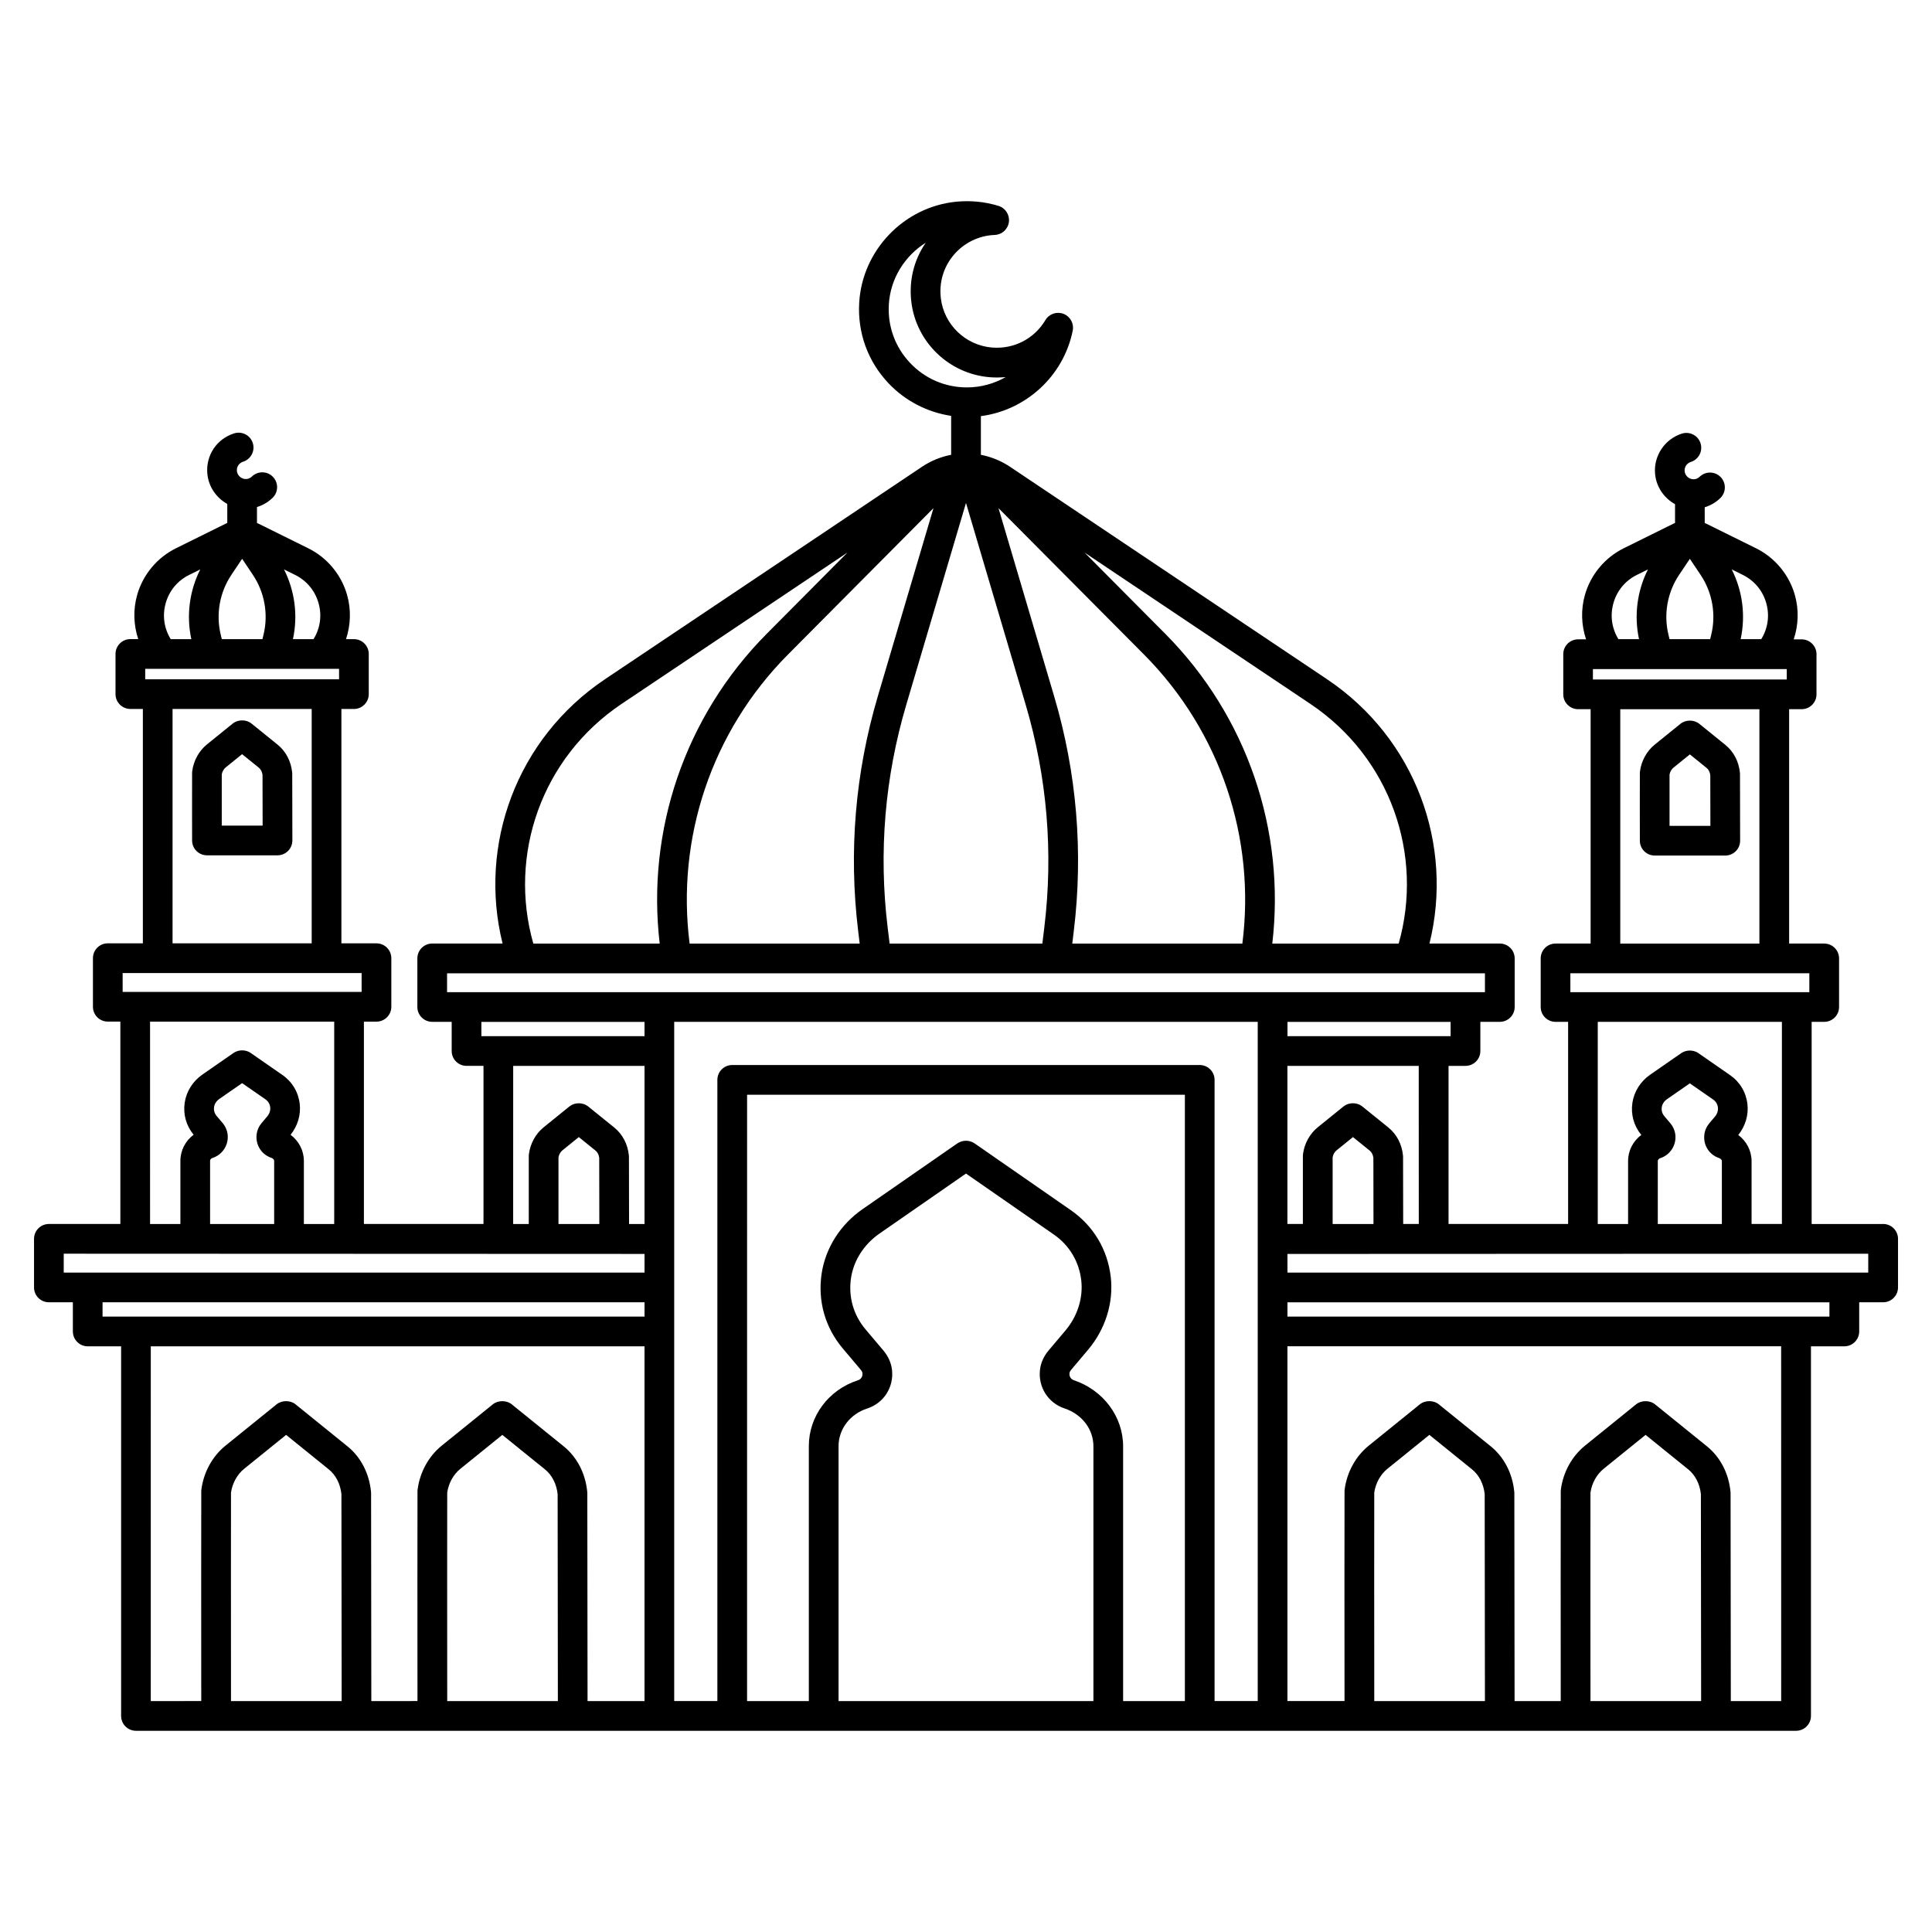 <?xml version="1.0" encoding="UTF-8"?>
<!-- Uploaded to: ICON Repo, www.iconrepo.com, Generator: ICON Repo Mixer Tools -->
<svg fill="#000000" width="800px" height="800px" version="1.1" viewBox="144 144 512 512" xmlns="http://www.w3.org/2000/svg">
 <g>
  <path d="m605.1 348.79c-0.297-2.988-1.668-5.613-3.863-7.387l-6.906-5.586c-1.402-1.133-3.59-1.133-4.992 0l-6.812 5.508c-2.133 1.723-3.559 4.32-3.918 7.121-0.016 0.133-0.027 0.266-0.031 0.398-0.023 0.906-0.004 15.113 0 17.953 0.004 2.172 1.766 3.93 3.938 3.93h18.703c1.043 0 2.047-0.414 2.785-1.156 0.738-0.738 1.152-1.742 1.148-2.789-0.004-2.883-0.027-17.293-0.035-17.668 0-0.105-0.008-0.215-0.016-0.324zm-18.656 14.066c-0.004-5.777-0.008-12.234 0-13.59 0.133-0.73 0.512-1.398 1.031-1.82l4.356-3.523 4.453 3.602c0.512 0.414 0.852 1.082 0.961 1.891 0.004 1.266 0.016 8.262 0.027 13.445z"/>
  <path d="m221.43 348.73c-0.297-2.988-1.668-5.613-3.863-7.387l-6.906-5.586c-1.402-1.133-3.59-1.133-4.992 0l-6.809 5.504c-2.133 1.723-3.559 4.32-3.922 7.121-0.016 0.133-0.027 0.27-0.031 0.406-0.023 0.926-0.004 16.211 0 17.949 0.004 2.172 1.766 3.93 3.938 3.93h18.703c1.043 0 2.047-0.414 2.785-1.156 0.738-0.738 1.152-1.742 1.148-2.789-0.004-2.883-0.027-17.293-0.035-17.668 0-0.109-0.008-0.219-0.016-0.324zm-18.66 14.066c-0.004-5.773-0.008-12.227 0-13.59 0.137-0.73 0.516-1.398 1.031-1.82l4.356-3.523 4.453 3.602c0.512 0.414 0.852 1.082 0.961 1.891 0.004 1.266 0.016 8.262 0.027 13.445z"/>
  <path d="m643.05 468.37h-18.945v-53.566h3.328c2.172 0 3.938-1.762 3.938-3.938v-12.875c0-2.172-1.762-3.938-3.938-3.938h-9.293v-62.109h3.312c2.172 0 3.938-1.762 3.938-3.938l0.004-10.633c0-2.172-1.762-3.938-3.938-3.938h-2.106c1.273-3.789 1.406-7.918 0.289-11.82-1.539-5.359-5.285-9.852-10.281-12.32l-13.141-6.5c-0.145-0.07-0.301-0.125-0.449-0.188v-4.176c1.539-0.469 2.965-1.297 4.141-2.441 1.559-1.516 1.594-4.008 0.078-5.566s-4.008-1.59-5.566-0.078c-0.281 0.273-0.879 0.727-1.816 0.656-1.09-0.078-2.055-1.02-2.156-2.106-0.121-1.312 0.762-2.203 1.633-2.473 2.074-0.648 3.231-2.859 2.582-4.934-0.648-2.074-2.852-3.231-4.934-2.582-4.562 1.43-7.559 5.93-7.117 10.703 0.316 3.434 2.391 6.398 5.289 8v4.988c-0.148 0.066-0.301 0.117-0.449 0.191l-13.137 6.5c-4.996 2.473-8.746 6.965-10.281 12.32-1.121 3.902-0.988 8.027 0.289 11.82h-2.106c-2.172 0-3.938 1.762-3.938 3.938v10.637c0 2.172 1.762 3.938 3.938 3.938h3.312v62.109h-9.293c-2.172 0-3.938 1.762-3.938 3.938v12.875c0 2.172 1.762 3.938 3.938 3.938h3.328v53.566h-31.688v-41.898h4.492c2.172 0 3.938-1.762 3.938-3.938v-7.731h5.16c2.172 0 3.938-1.762 3.938-3.938v-12.875c0-2.172-1.762-3.938-3.938-3.938h-18.645c6.473-26.086-3.637-54.293-27.199-70.086l-83.949-56.258c-2.394-1.605-5.023-2.652-7.731-3.176v-10.25c11.957-1.562 21.902-10.609 24.34-22.656 0.383-1.879-0.648-3.762-2.441-4.453-1.793-0.691-3.816 0.008-4.801 1.66-2.957 4.965-8.379 7.75-14.156 7.269-7.019-0.586-12.715-6.066-13.551-13.035-0.508-4.25 0.723-8.359 3.469-11.57 2.711-3.172 6.648-5.078 10.805-5.234 1.922-0.07 3.508-1.52 3.758-3.426 0.246-1.906-0.914-3.711-2.754-4.273-3.625-1.109-7.402-1.48-11.219-1.105-13.855 1.359-24.902 12.875-25.699 26.785-0.457 7.965 2.297 15.531 7.754 21.312 4.418 4.676 10.312 7.711 16.617 8.652v10.32c-2.707 0.52-5.34 1.57-7.731 3.176l-83.949 56.258c-23.562 15.793-33.672 43.996-27.199 70.086h-18.645c-2.172 0-3.938 1.762-3.938 3.938v12.875c0 2.172 1.762 3.938 3.938 3.938h5.16v7.731c0 2.172 1.762 3.938 3.938 3.938h4.492v41.898l-31.691 0.004v-53.625h3.328c2.172 0 3.938-1.762 3.938-3.938v-12.871c0-2.172-1.762-3.938-3.938-3.938h-9.293v-62.109h3.312c2.172 0 3.938-1.762 3.938-3.938v-10.637c0-2.172-1.762-3.938-3.938-3.938h-2.09c1.258-3.773 1.383-7.879 0.27-11.758-1.539-5.359-5.285-9.852-10.281-12.32l-13.137-6.5c-0.145-0.074-0.301-0.125-0.449-0.191v-4.238c1.539-0.469 2.965-1.297 4.141-2.441 1.559-1.516 1.594-4.008 0.078-5.566s-4.008-1.59-5.566-0.078c-0.281 0.273-0.887 0.73-1.816 0.656-1.09-0.078-2.055-1.02-2.156-2.106-0.121-1.312 0.762-2.203 1.633-2.473 2.074-0.648 3.231-2.859 2.582-4.934-0.648-2.074-2.852-3.227-4.934-2.582-4.637 1.449-7.562 5.852-7.117 10.703 0.316 3.434 2.391 6.398 5.285 8v5.051c-0.148 0.066-0.301 0.117-0.449 0.191l-13.137 6.5c-4.996 2.473-8.746 6.965-10.281 12.32-1.113 3.879-0.988 7.984 0.27 11.758h-2.086c-2.172 0-3.938 1.762-3.938 3.938v10.637c0 2.172 1.762 3.938 3.938 3.938h3.312v62.109h-9.293c-2.172 0-3.938 1.762-3.938 3.938v12.871c0 2.172 1.762 3.938 3.938 3.938h3.328v53.625l-18.941 0.008c-2.172 0-3.938 1.762-3.938 3.938v12.875c0 2.172 1.762 3.938 3.938 3.938h6.356v7.731c0 2.172 1.762 3.938 3.938 3.938h8.848v97.953c0 2.172 1.762 3.938 3.938 3.938h21.258 0.004 37.191 0.004 20.102 0.004 37.191 0.004 208.48 0.004 37.191 0.004 20.102 0.004 37.191 0.004 21.211c2.172 0 3.938-1.762 3.938-3.938v-97.953h8.848c2.172 0 3.938-1.762 3.938-3.938v-7.731l6.348-0.004c2.172 0 3.938-1.762 3.938-3.938v-12.875c0-2.172-1.762-3.934-3.938-3.934zm-460.57-144.35v-2.766h51.375v2.766zm20.023-11.797c-1.328-5.441-0.301-11.23 2.816-15.883l2.848-4.25 2.848 4.25c3.117 4.652 4.144 10.441 2.816 15.883l-0.281 1.156-10.766 0.004zm25.902-8.43c0.941 3.277 0.477 6.684-1.312 9.586h-5.461c1.355-6.262 0.5-12.801-2.367-18.477l2.934 1.453c3.059 1.516 5.262 4.156 6.207 7.438zm-40.477 0c0.941-3.281 3.144-5.926 6.207-7.438l2.934-1.449c-2.863 5.676-3.723 12.215-2.367 18.477h-5.461c-1.789-2.906-2.254-6.312-1.312-9.59zm1.801 28.098h36.871v62.109h-36.871zm-13.23 69.98h63.332v5h-63.328zm389.64-77.793v-2.766h51.371v2.766zm20.023-11.852c-1.328-5.441-0.301-11.234 2.816-15.883l2.848-4.25 2.848 4.25c3.117 4.652 4.144 10.441 2.816 15.883l-0.281 1.156h-10.762zm25.902-8.434c0.941 3.277 0.477 6.684-1.312 9.586h-5.461c1.355-6.262 0.5-12.801-2.367-18.477l2.934 1.453c3.059 1.516 5.262 4.156 6.207 7.438zm-40.477 0c0.941-3.281 3.144-5.926 6.207-7.438l2.93-1.449c-2.863 5.676-3.719 12.215-2.367 18.477h-5.461c-1.785-2.906-2.25-6.312-1.309-9.59zm1.801 28.16h36.871v62.109h-36.871zm-13.227 69.98h63.332v5h-63.328zm7.262 12.871h48.801v53.566h-8.039v-16.66c0-2.758-1.344-5.297-3.523-6.926 1.875-2.328 2.758-5.289 2.426-8.172-0.363-3.156-2-5.887-4.606-7.699l-8.391-5.82c-1.32-0.914-3.219-0.914-4.539 0l-8.27 5.738c-2.527 1.754-4.234 4.453-4.676 7.406-0.465 3.098 0.375 6.125 2.363 8.531-2.172 1.613-3.508 4.144-3.508 6.918v16.684h-8.039zm20.562 29.945c-0.125-1.125-0.594-2.199-1.359-3.109l-1.559-1.844c-0.574-0.68-0.809-1.508-0.676-2.391 0.121-0.812 0.621-1.578 1.375-2.102l6.055-4.199 6.172 4.281c0.73 0.508 1.172 1.246 1.273 2.133 0.094 0.816-0.191 1.684-0.781 2.387l-1.473 1.742c-0.762 0.906-1.23 1.98-1.352 3.102-0.305 2.75 1.305 5.281 3.914 6.152 0.34 0.113 0.738 0.395 0.738 0.816v16.66h-16.98v-16.684c0-0.41 0.359-0.672 0.668-0.77 2.609-0.844 4.285-3.434 3.984-6.176zm-67.992 23.621h-4.137c-0.008-6.445-0.023-17.543-0.031-17.855 0-0.105-0.008-0.211-0.02-0.316-0.297-2.988-1.668-5.613-3.863-7.387l-6.906-5.582c-0.059-0.051-0.121-0.098-0.188-0.141-1.336-0.953-3.285-0.953-4.621 0-0.062 0.047-0.125 0.094-0.188 0.141l-6.809 5.504c-2.129 1.723-3.559 4.316-3.918 7.117-0.016 0.133-0.027 0.27-0.031 0.406-0.016 0.73-0.008 12.273-0.004 18.113h-4.102v-41.898h34.805zm-42.68 126.43h-11.438v-164.62c0-2.172-1.762-3.938-3.938-3.938h-123.89c-2.172 0-3.938 1.762-3.938 3.938v164.62h-11.438v-180h154.64zm-185.31-144.12c0.137-0.73 0.516-1.398 1.031-1.816l4.356-3.523 4.453 3.602c0.512 0.414 0.848 1.078 0.957 1.887 0.004 1.512 0.02 11.285 0.027 17.547h-10.824c-0.008-7.277-0.012-16.086 0-17.695zm205.16 0c0.137-0.73 0.516-1.398 1.031-1.816l4.356-3.523 4.453 3.602c0.512 0.414 0.848 1.078 0.957 1.887 0.004 1.512 0.02 11.285 0.027 17.547h-10.824c-0.004-7.277-0.008-16.086 0-17.695zm31.262-32.078h-43.234v-3.793h43.234zm-37.195-88.082c21.301 14.273 30.102 40.078 23.43 63.543h-33.492c3.508-29.816-6.539-60.145-28.414-82.152l-21.352-21.484zm-44.059-13.062c20.375 20.504 29.617 48.84 26.066 76.605h-45.074l0.402-3.324c2.547-21.008 0.793-41.945-5.211-62.238l-14.746-49.84zm-67.414 76.605-0.52-4.273c-2.414-19.934-0.754-39.801 4.945-59.055l15.816-53.449 15.812 53.449c5.695 19.254 7.359 39.125 4.945 59.055l-0.52 4.273zm-0.207-169.35c0.391-6.852 4.219-12.906 9.781-16.383-3.141 4.562-4.492 10.051-3.816 15.688 1.277 10.664 9.988 19.051 20.715 19.945 1.449 0.121 2.887 0.105 4.293-0.035-3.055 1.75-6.574 2.742-10.277 2.742-5.762 0-11.117-2.309-15.074-6.5-3.957-4.188-5.953-9.676-5.621-15.457zm11.832 53.949-14.746 49.84c-6.004 20.293-7.754 41.23-5.211 62.238l0.402 3.324h-45.07c-3.547-27.766 5.691-56.102 26.066-76.605zm-82.617 51.859 59.828-40.094-21.352 21.484c-21.875 22.012-31.922 52.336-28.414 82.152h-33.492c-6.672-23.465 2.129-49.266 23.43-63.543zm-46.289 71.418h275.05v5h-275.05zm9.094 12.871h43.234v3.793h-43.234zm8.43 11.668h34.805v41.898h-4.098c-0.008-6.445-0.023-17.543-0.031-17.855 0-0.105-0.008-0.211-0.02-0.316-0.297-2.988-1.668-5.613-3.863-7.387l-6.906-5.582c-0.059-0.051-0.121-0.098-0.188-0.141-1.336-0.953-3.285-0.953-4.621 0-0.062 0.047-0.125 0.094-0.188 0.141l-6.809 5.504c-2.129 1.723-3.559 4.316-3.918 7.117-0.016 0.133-0.027 0.27-0.031 0.406-0.016 0.73-0.008 12.273-0.004 18.113h-4.137zm-96.234-11.727h48.801v53.625h-8.039v-16.719c0-2.758-1.344-5.297-3.523-6.926 1.875-2.324 2.758-5.289 2.426-8.172-0.363-3.156-2-5.887-4.606-7.695l-8.387-5.82c-1.32-0.914-3.219-0.914-4.539 0l-8.27 5.738c-2.527 1.754-4.234 4.453-4.676 7.406-0.465 3.098 0.375 6.121 2.363 8.531-2.172 1.613-3.508 4.144-3.508 6.918v16.742h-8.039zm20.562 29.941c-0.125-1.125-0.594-2.199-1.359-3.109l-1.559-1.844c-0.574-0.68-0.809-1.508-0.676-2.391 0.121-0.812 0.621-1.578 1.375-2.102l6.055-4.199 6.172 4.281c0.73 0.508 1.172 1.246 1.273 2.133 0.094 0.816-0.191 1.688-0.781 2.387l-1.473 1.742c-0.762 0.906-1.23 1.98-1.352 3.102-0.305 2.746 1.305 5.277 3.914 6.152 0.34 0.113 0.738 0.395 0.738 0.816v16.719l-16.98-0.004v-16.742c0-0.41 0.359-0.672 0.672-0.77 2.606-0.84 4.281-3.43 3.981-6.172zm-43.441 31.555 153.92 0.059v4.941l-153.92 0.004zm10.289 12.875h143.63v3.793h-143.63zm12.785 11.664h130.84v94.02h-15.094c-0.012-13.754-0.051-54.496-0.062-55.148 0-0.109-0.008-0.219-0.02-0.328-0.484-4.898-2.707-9.18-6.258-12.051l-13.668-11.051c-1.398-1.184-3.676-1.207-5.102-0.055l-13.543 10.949c-3.469 2.805-5.793 7.043-6.383 11.629-0.016 0.133-0.027 0.266-0.031 0.402-0.039 1.574-0.016 41.969-0.004 55.648l-12.23 0.004c-0.012-13.754-0.051-54.5-0.062-55.156 0-0.105-0.008-0.215-0.02-0.32-0.484-4.898-2.707-9.18-6.258-12.051l-13.777-11.141c-1.402-1.102-3.606-1.086-4.992 0.035l-13.543 10.949c-3.469 2.805-5.793 7.043-6.383 11.629-0.016 0.133-0.027 0.266-0.031 0.402-0.039 1.574-0.016 41.969-0.004 55.648l-13.379 0.004zm78.555 38.766c0.371-2.516 1.637-4.805 3.496-6.309l11.109-8.98 11.301 9.137c1.859 1.504 3.047 3.82 3.356 6.535 0.012 2.719 0.043 34.836 0.062 54.871h-29.324c-0.012-17.512-0.027-52.039 0-55.254zm-57.301 0c0.371-2.516 1.637-4.805 3.496-6.309l11.113-8.984 11.301 9.141c1.859 1.504 3.047 3.82 3.356 6.535 0.012 2.707 0.043 34.836 0.062 54.871h-29.328c-0.012-17.512-0.027-52.039 0-55.254zm136.77-105.43h116.02v160.69h-16.367v-67.512c0-7.867-5.254-14.91-13.074-17.531-0.648-0.215-1.25-0.875-1.141-1.863 0.031-0.266 0.199-0.602 0.469-0.922l4.457-5.281c4.606-5.457 6.797-12.492 6.012-19.305-0.84-7.254-4.598-13.539-10.59-17.695l-25.484-17.684c-0.68-0.461-1.473-0.707-2.293-0.707-0.801 0-1.664 0.27-2.324 0.727l-25.102 17.414c-5.867 4.07-9.812 10.297-10.828 17.078-1.078 7.223 0.914 14.27 5.617 19.84l4.723 5.598c0.277 0.328 0.453 0.668 0.48 0.941 0.109 0.996-0.504 1.652-1.16 1.863-7.809 2.512-13.051 9.523-13.051 17.453v67.578h-16.367zm38.406 72.934c-0.199-1.84-0.992-3.621-2.289-5.164l-4.727-5.598c-3.223-3.816-4.586-8.648-3.848-13.602 0.695-4.641 3.438-8.934 7.531-11.773l22.938-15.91 23.289 16.16c4.106 2.848 6.68 7.156 7.258 12.129 0.539 4.664-0.996 9.52-4.207 13.324l-4.457 5.281c-1.289 1.527-2.074 3.305-2.277 5.133-0.504 4.559 2.152 8.75 6.465 10.195 4.68 1.566 7.699 5.519 7.699 10.066v67.512h-67.539v-67.578c0-4.5 3.051-8.5 7.59-9.961 4.375-1.414 7.078-5.613 6.574-10.215zm127.8 32.496c0.371-2.516 1.637-4.805 3.496-6.309l11.113-8.984 11.301 9.137c1.859 1.504 3.047 3.82 3.356 6.535 0.012 2.707 0.043 34.836 0.062 54.871h-29.324c-0.016-17.508-0.035-52.035-0.004-55.25zm57.297 0c0.371-2.516 1.637-4.805 3.496-6.309l11.113-8.984 11.301 9.141c1.859 1.504 3.047 3.82 3.356 6.535 0.012 2.707 0.043 34.836 0.062 54.871h-29.324c-0.016-17.512-0.031-52.039-0.004-55.254zm50.543 55.254h-13.348c-0.012-13.754-0.051-54.5-0.062-55.156 0-0.105-0.008-0.215-0.02-0.32-0.484-4.902-2.707-9.18-6.258-12.051l-13.664-11.051c-1.398-1.184-3.68-1.207-5.106-0.055l-13.543 10.949c-3.469 2.805-5.793 7.043-6.383 11.629-0.016 0.133-0.027 0.266-0.031 0.402-0.039 1.574-0.016 41.969-0.004 55.648h-12.234c-0.012-13.754-0.051-54.5-0.062-55.156 0-0.105-0.008-0.215-0.02-0.32-0.484-4.902-2.707-9.18-6.254-12.051l-13.668-11.051c-1.398-1.184-3.676-1.207-5.102-0.055l-13.543 10.949c-3.469 2.805-5.793 7.043-6.383 11.629-0.016 0.133-0.027 0.266-0.031 0.402-0.039 1.574-0.016 41.969-0.004 55.648h-15.129v-94.02h130.84zm12.785-101.89h-143.63v-3.793h143.63zm10.289-11.664h-153.92v-4.941l153.92-0.062z"/>
 </g>
</svg>